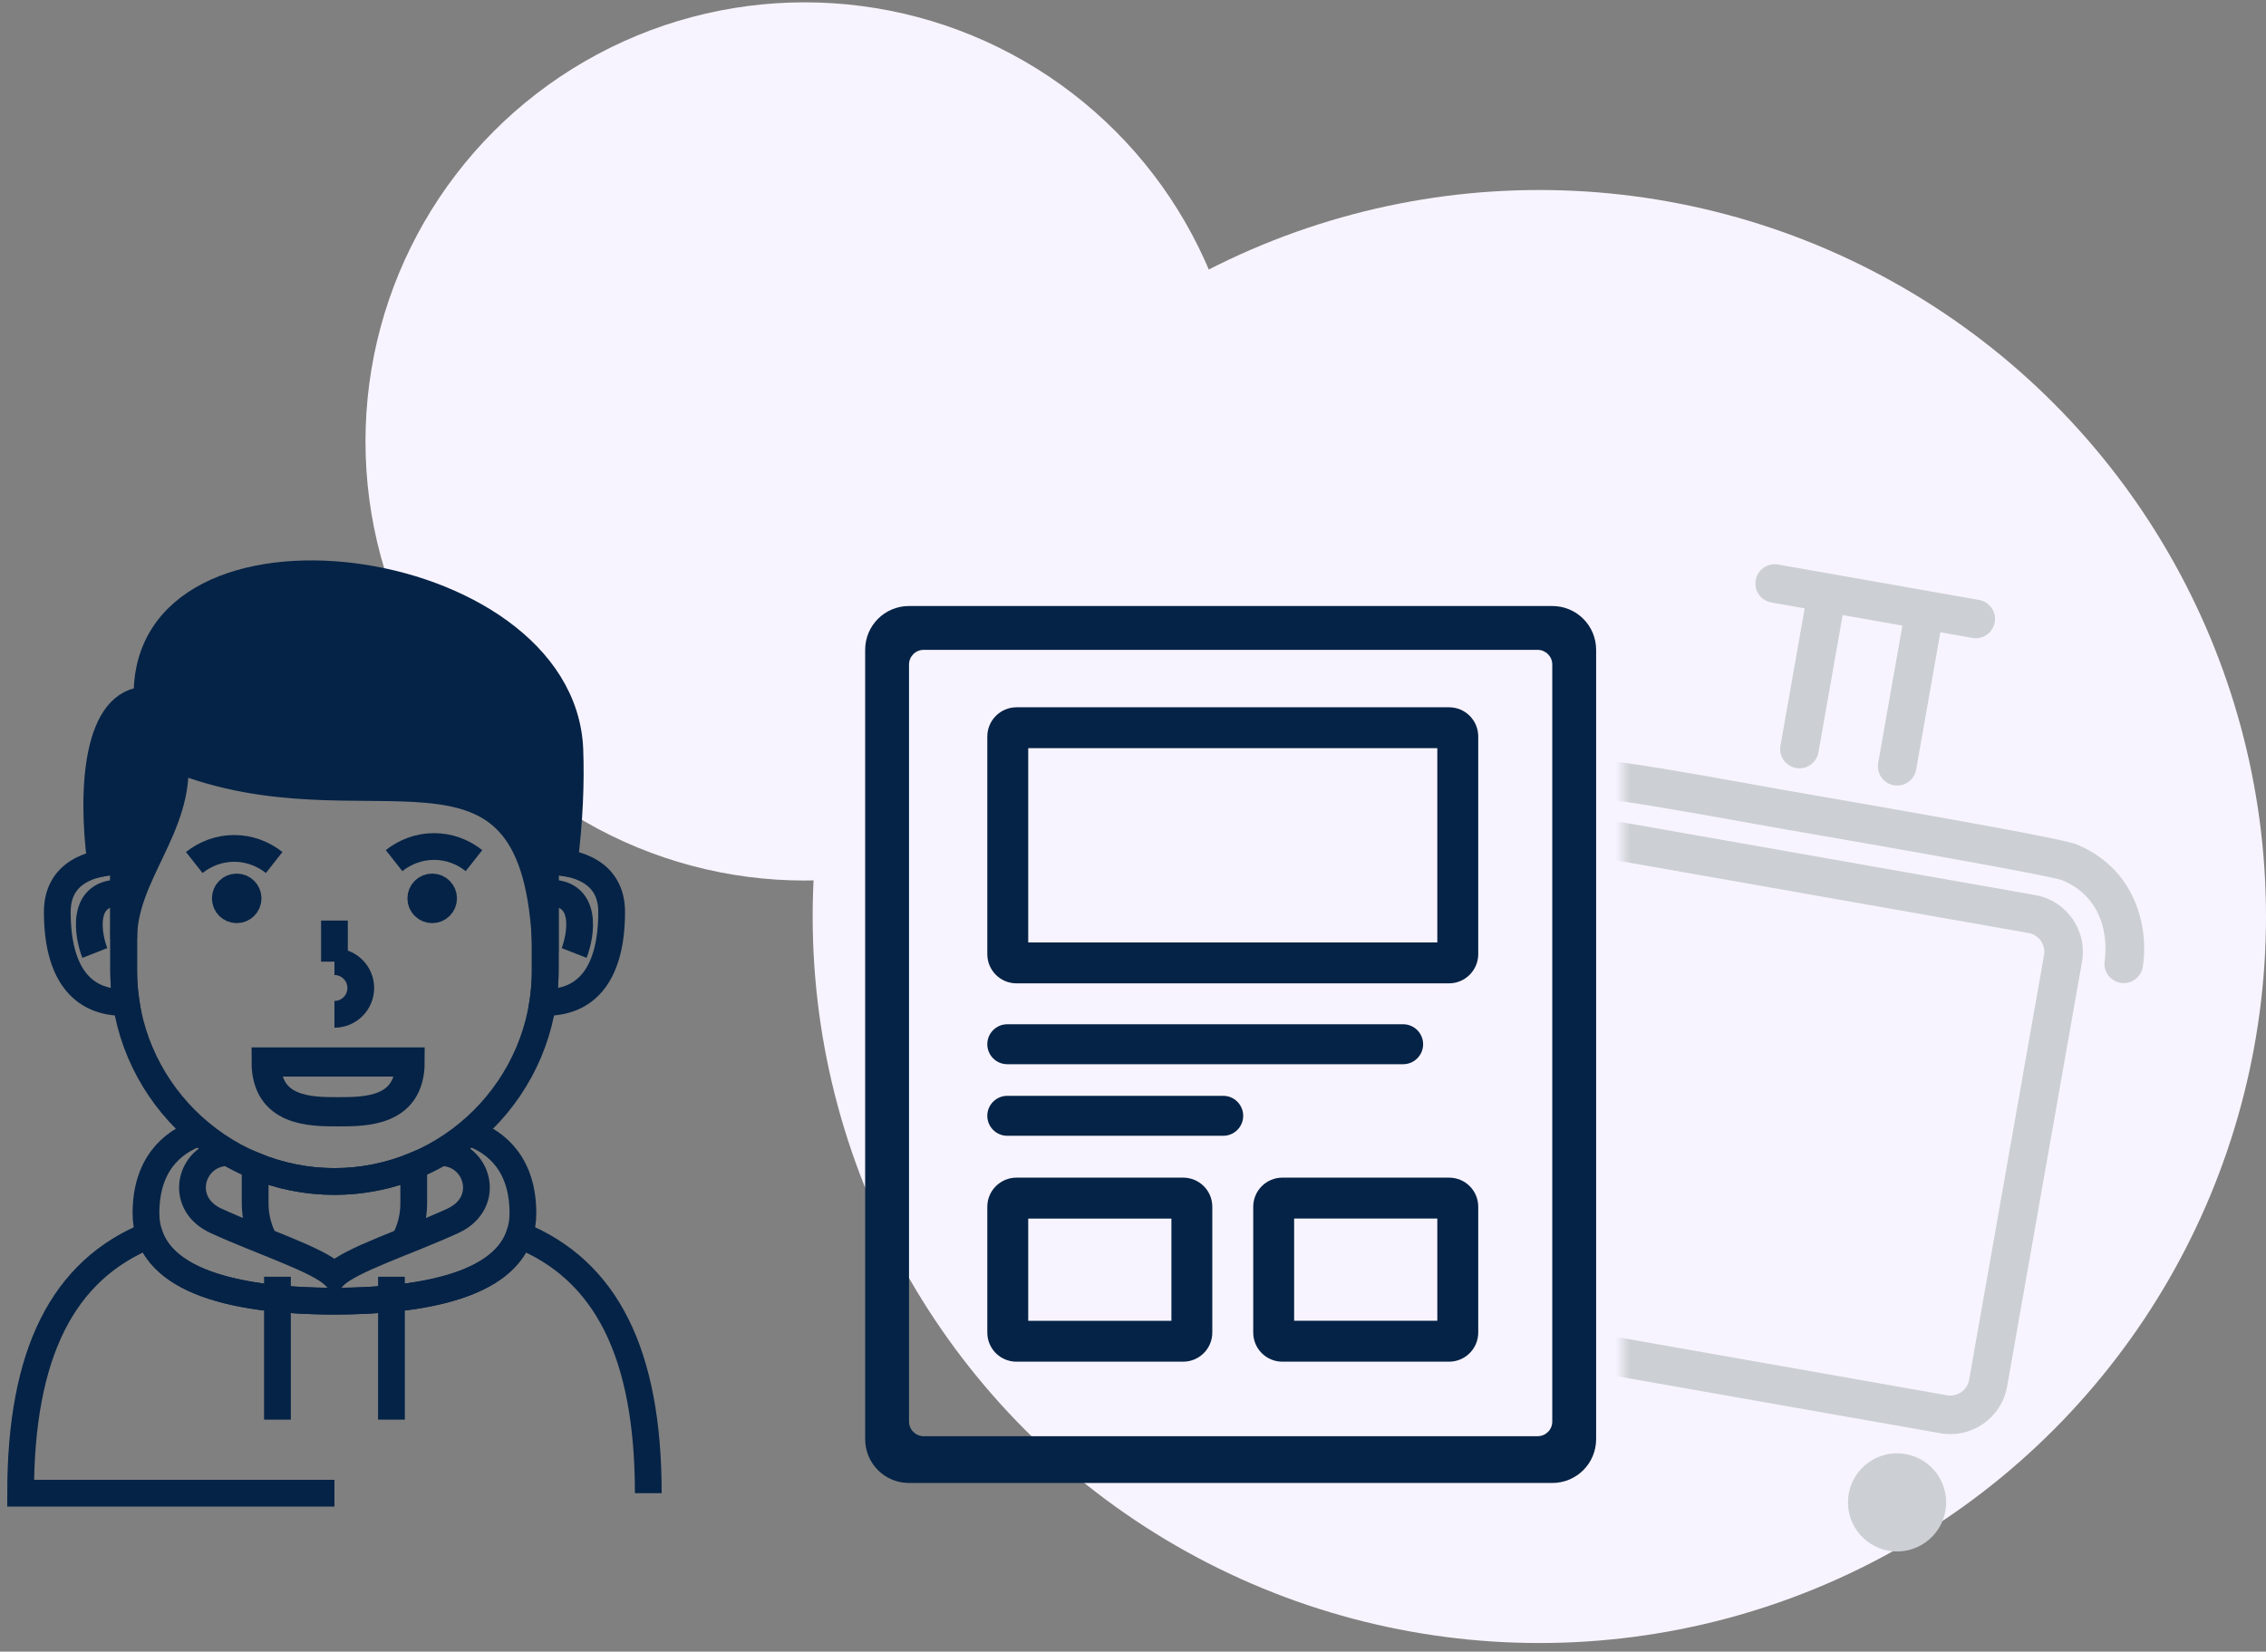 <?xml version="1.0" encoding="UTF-8"?>
<svg width="155px" height="113px" viewBox="0 0 155 113" version="1.1" xmlns="http://www.w3.org/2000/svg" xmlns:xlink="http://www.w3.org/1999/xlink">
    <rect x="0" y="0" width="155" height="113" fill="#808080" stroke="none"/>
    <!-- Generator: Sketch 41.2 (35397) - http://www.bohemiancoding.com/sketch -->
    <title>step_3</title>
    <desc>Created with Sketch.</desc>
    <defs>
        <rect id="path-1" x="0" y="0" width="42" height="77"></rect>
    </defs>
    <g id="Page-1" stroke="none" stroke-width="1" fill="none" fill-rule="evenodd">
        <g id="4_main_function" transform="translate(-534, -190)">
            <g id="footer" transform="translate(0, -5)">
                <g id="Group-12" transform="translate(100, 179)">
                    <g id="step_3" transform="translate(416, 0)">
                        <g id="3" transform="translate(108, 72.244) scale(-1, -1) translate(-108, -72.244) translate(43, 15.244)" fill="#F8F4FF">
                            <ellipse id="Oval-8" cx="99.958" cy="83.042" rx="30.042" ry="30.042"></ellipse>
                            <ellipse id="Oval-8" cx="49.706" cy="50.538" rx="49.706" ry="49.706"></ellipse>
                        </g>
                        <g id="trunk" transform="translate(129, 48)">
                            <mask id="mask-2" fill="white">
                                <use xlink:href="#path-1"></use>
                            </mask>
                            <g id="Mask"></g>
                            <g mask="url(#mask-2)" id="Shape" fill="#CCD0D4">
                                <g transform="translate(11.908, 40.12) rotate(10) translate(-11.908, -40.12) translate(-11.092, 7)">
                                    <path d="M37.172,19.571 L8.683,19.571 C6.509,19.571 4.741,21.339 4.741,23.514 L4.741,53.018 C4.741,55.192 6.509,56.961 8.683,56.961 L37.172,56.961 C39.346,56.961 41.114,55.192 41.114,53.018 L41.114,23.514 C41.114,21.339 39.346,19.571 37.172,19.571 Z M38.475,53.018 C38.475,53.736 37.89,54.321 37.172,54.321 L8.683,54.321 C7.965,54.321 7.38,53.736 7.38,53.018 L7.38,23.513 C7.38,22.794 7.965,22.21 8.683,22.21 L37.172,22.21 C37.89,22.21 38.475,22.794 38.475,23.513 L38.475,53.018 Z"></path>
                                    <path d="M10.607,58.774 C8.755,58.774 7.248,60.28 7.248,62.133 C7.248,63.985 8.755,65.492 10.607,65.492 C12.459,65.492 13.966,63.985 13.966,62.133 C13.967,60.28 12.459,58.774 10.607,58.774 Z"></path>
                                    <path d="M35.077,58.774 C33.225,58.774 31.718,60.28 31.718,62.133 C31.718,63.985 33.225,65.492 35.077,65.492 C36.929,65.492 38.436,63.985 38.436,62.133 C38.436,60.28 36.929,58.774 35.077,58.774 Z"></path>
                                    <path d="M39.402,15.677 C38.811,15.541 36.059,15.424 20.095,15.473 L19.397,15.475 L18.589,15.473 C10.542,15.436 7.093,15.493 6.289,15.677 C1.624,16.742 0.462,21.048 0.501,23.176 C0.514,23.897 1.102,24.472 1.82,24.472 L1.843,24.472 C2.571,24.458 3.152,23.857 3.139,23.129 C3.137,22.965 3.111,19.11 6.868,18.251 C7.522,18.127 11.462,18.079 18.576,18.112 L18.742,18.112 C18.754,18.112 18.766,18.116 18.779,18.116 L19.395,18.114 L19.835,18.116 C19.844,18.116 19.852,18.113 19.862,18.113 L20.104,18.113 C34.57,18.067 38.28,18.166 38.815,18.251 C42.543,19.101 42.626,22.971 42.628,23.154 C42.628,23.88 43.217,24.469 43.944,24.472 L43.947,24.472 C44.674,24.472 45.265,23.883 45.267,23.155 C45.274,21.033 44.055,16.739 39.402,15.677 Z"></path>
                                    <path d="M15.918,2.993 L18.232,2.993 L18.232,12.535 C18.232,13.264 18.823,13.854 19.552,13.854 C20.28,13.854 20.871,13.264 20.871,12.535 L20.871,2.993 L25.019,2.993 L25.019,12.535 C25.019,13.264 25.61,13.854 26.338,13.854 C27.067,13.854 27.658,13.264 27.658,12.535 L27.658,2.993 L29.883,2.993 C30.611,2.993 31.202,2.403 31.202,1.673 C31.202,0.945 30.611,0.354 29.883,0.354 L15.918,0.354 C15.189,0.354 14.598,0.945 14.598,1.673 C14.599,2.403 15.19,2.993 15.918,2.993 Z"></path>
                                </g>
                            </g>
                        </g>
                        <g id="step_3_story">
                            <g id="people3" transform="translate(19.259, 54.761)">
                                <path d="M21.618,6.603 L21.618,6.603 C29.546,6.603 36.033,13.09 36.033,21.018 L36.033,27.657 C36.033,35.586 29.546,42.073 21.618,42.073 C13.689,42.073 7.203,35.586 7.203,27.657 L7.203,21.018 C7.203,13.09 13.689,6.603 21.618,6.603 Z" id="Shape" stroke="#052346" stroke-width="1.83"></path>
                                <path d="M14.932,21.922 C15.363,21.922 15.713,22.272 15.713,22.703 C15.713,23.134 15.363,23.483 14.932,23.483 C14.501,23.483 14.152,23.134 14.152,22.703 C14.152,22.272 14.501,21.922 14.932,21.922" id="Shape" fill="#052346"></path>
                                <circle id="Oval" stroke="#052346" stroke-width="1.83" cx="14.932" cy="22.703" r="0.78"></circle>
                                <path d="M28.304,21.922 C28.735,21.922 29.084,22.272 29.084,22.703 C29.084,23.134 28.735,23.483 28.304,23.483 C27.873,23.483 27.523,23.134 27.523,22.703 C27.523,22.272 27.872,21.922 28.304,21.922" id="Shape" fill="#052346"></path>
                                <ellipse id="Oval" stroke="#052346" stroke-width="1.83" cx="28.304" cy="22.703" rx="0.78" ry="0.78"></ellipse>
                                <path d="M17.495,19.284 C16.727,19.89 15.782,20.249 14.762,20.249 C13.742,20.249 12.796,19.89 12.028,19.284" id="Shape" stroke="#052346" stroke-width="1.83" transform="translate(14.762, 19.767) scale(1, -1) translate(-14.762, -19.767) "></path>
                                <path d="M31.164,19.156 C30.396,19.762 29.45,20.121 28.43,20.121 C27.41,20.121 26.465,19.761 25.696,19.156" id="Shape" stroke="#052346" stroke-width="1.83" transform="translate(28.43, 19.638) scale(1, -1) translate(-28.43, -19.638) "></path>
                                <path d="M21.618,24.222 L21.618,27.033" id="Shape" stroke="#052346" stroke-width="1.83"></path>
                                <path d="M21.618,30.636 C22.612,30.636 23.419,29.829 23.419,28.835 C23.419,27.84 22.612,27.033 21.618,27.033" id="Shape" stroke="#052346" stroke-width="1.83"></path>
                                <path d="M7.228,20.169 C7.212,20.45 7.202,20.733 7.202,21.018 L7.202,27.657 C7.202,28.391 7.259,29.113 7.366,29.818 C4.244,29.92 2.66,27.688 2.66,23.63 C2.659,21.004 4.867,20.146 7.228,20.169 Z" id="Shape" stroke="#052346" stroke-width="1.83"></path>
                                <path d="M7.202,22.344 C4.159,22.121 4.774,25.284 5.227,26.44" id="Shape" stroke="#052346" stroke-width="1.83"></path>
                                <path d="M10.697,13.131 C11.107,17.843 7.202,21.068 7.202,25.463 L7.202,21.018 C7.202,20.733 7.211,20.45 7.228,20.169 C6.679,20.164 6.139,20.206 5.632,20.307 C4.95,15.175 5.381,9.13 8.809,9.13 C8.257,-4.641 37.219,-0.781 37.721,12.547 C37.804,14.785 37.7,17.432 37.338,20.26 C36.911,20.193 36.463,20.165 36.01,20.169 C36.026,20.45 36.036,20.733 36.036,21.018 L36.036,25.463 L36.033,25.463 C35.109,9.381 23.796,18.432 10.697,13.131" id="Shape" fill="#052346"></path>
                                <path d="M10.697,13.131 C11.107,17.843 7.202,21.068 7.202,25.463 L7.202,21.018 C7.202,20.733 7.211,20.45 7.228,20.169 C6.679,20.164 6.139,20.206 5.632,20.307 C4.95,15.175 5.381,9.13 8.809,9.13 C8.257,-4.641 37.219,-0.781 37.721,12.547 C37.804,14.785 37.7,17.432 37.338,20.26 C36.911,20.193 36.463,20.165 36.01,20.169 C36.026,20.45 36.036,20.733 36.036,21.018 L36.036,25.463 L36.033,25.463 C35.109,9.381 23.796,18.432 10.697,13.131 Z" id="Shape" stroke="#052346" stroke-width="1.83"></path>
                                <path d="M36.01,20.169 C36.027,20.45 36.037,20.733 36.037,21.018 L36.037,27.657 C36.037,28.391 35.98,29.113 35.873,29.818 C38.995,29.92 40.579,27.688 40.579,23.63 C40.58,21.004 38.372,20.146 36.01,20.169 Z" id="Shape" stroke="#052346" stroke-width="1.83"></path>
                                <path d="M36.037,22.344 C39.08,22.121 38.466,25.284 38.013,26.44" id="Shape" stroke="#052346" stroke-width="1.83"></path>
                                <path d="M16.86,46.172 C16.436,45.4 16.194,44.515 16.194,43.577 L16.194,41.006 C17.87,41.693 19.701,42.073 21.618,42.073 C23.534,42.073 25.365,41.692 27.042,41.006 L27.042,43.577 C27.042,44.515 26.801,45.4 26.376,46.172" id="Shape" stroke="#052346" stroke-width="1.83"></path>
                                <path d="M21.618,63.399 L0.151,63.399 C0.151,53.842 3.027,48.127 8.965,45.735 C10.098,49.028 15.136,50.248 21.618,50.264 C28.1,50.248 33.138,49.028 34.271,45.735 C40.209,48.127 43.085,53.841 43.085,63.399" id="Shape" stroke="#052346" stroke-width="1.83"></path>
                                <path d="M30.836,38.717 C32.833,39.385 34.51,41.029 34.51,44.241 C34.51,48.667 29,50.246 21.618,50.264 C14.236,50.246 8.726,48.667 8.726,44.241 C8.726,41.03 10.403,39.385 12.4,38.717" id="Shape" stroke="#052346" stroke-width="1.83"></path>
                                <path d="M28.883,40.094 C31.41,40.094 32.442,43.514 29.719,44.765 C26.583,46.205 22.707,47.428 21.618,48.519 C20.529,47.428 16.653,46.205 13.517,44.765 C10.795,43.514 11.826,40.094 14.353,40.094" id="Shape" stroke="#052346" stroke-width="1.83"></path>
                                <path d="M17.719,48.591 L17.719,58.367" id="Shape" stroke="#052346" stroke-width="1.83"></path>
                                <path d="M25.518,48.591 L25.518,58.367" id="Shape" stroke="#052346" stroke-width="1.83"></path>
                                <path d="M21.869,37.304 C23.751,37.304 26.79,37.304 26.79,33.897 C26.79,33.897 23.751,33.897 21.869,33.897 C19.988,33.897 17.327,33.897 16.949,33.897 C16.949,37.304 19.988,37.304 21.869,37.304 Z" id="Oval-2" stroke="#052346" stroke-width="2"></path>
                            </g>
                            <g id="story" transform="translate(64.179, 49.462)" fill="#052346">
                                <path d="M15.997,8 C14.342,8 13,9.337 13,10.996 L13,65.004 C13,66.659 14.337,68 15.997,68 L60.003,68 C61.658,68 63,66.663 63,65.004 L63,10.996 C63,9.341 61.663,8 60.003,8 L15.997,8 Z M17.002,11 C16.448,11 16,11.449 16,12.003 L16,63.797 C16,64.351 16.45,64.8 17.002,64.8 L58.998,64.8 C59.552,64.8 60,64.351 60,63.797 L60,12.003 C60,11.449 59.55,11 58.998,11 L17.002,11 Z" id="Combined-Shape"></path>
                                <g id="Group-3" transform="translate(21, 14)">
                                    <path d="M0.355,2.931 C0.355,1.825 1.254,0.928 2.355,0.928 L31.936,0.928 C33.04,0.928 33.936,1.814 33.936,2.931 L33.936,17.813 C33.936,18.92 33.038,19.817 31.936,19.817 L2.355,19.817 C1.251,19.817 0.355,18.931 0.355,17.813 L0.355,2.931 Z M3.154,3.726 L31.137,3.726 L31.137,17.018 L3.154,17.018 L3.154,3.726 Z" id="Combined-Shape"></path>
                                    <path d="M0.355,35.104 C0.355,34.002 1.249,33.109 2.352,33.109 L13.75,33.109 C14.853,33.109 15.746,33.994 15.746,35.104 L15.746,43.706 C15.746,44.808 14.852,45.701 13.75,45.701 L2.352,45.701 C1.249,45.701 0.355,44.816 0.355,43.706 L0.355,35.104 Z M3.154,35.91 L12.948,35.91 L12.948,42.903 L3.154,42.903 L3.154,35.91 Z" id="Combined-Shape"></path>
                                    <path d="M18.545,35.104 C18.545,34.002 19.439,33.109 20.541,33.109 L31.939,33.109 C33.042,33.109 33.936,33.994 33.936,35.104 L33.936,43.706 C33.936,44.808 33.042,45.701 31.939,45.701 L20.541,45.701 C19.439,45.701 18.545,44.816 18.545,43.706 L18.545,35.104 Z M21.343,35.907 L31.137,35.907 L31.137,42.901 L21.343,42.901 L21.343,35.907 Z" id="Combined-Shape"></path>
                                    <path d="M28.799,22.615 L1.722,22.615 C0.967,22.615 0.355,23.228 0.355,23.982 C0.355,24.737 0.967,25.349 1.722,25.349 L28.799,25.349 C29.554,25.349 30.166,24.737 30.166,23.982 C30.166,23.228 29.553,22.615 28.799,22.615 Z" id="Shape"></path>
                                    <path d="M16.492,27.512 L1.722,27.512 C0.968,27.512 0.355,28.125 0.355,28.879 C0.355,29.634 0.968,30.246 1.722,30.246 L16.492,30.246 C17.247,30.246 17.859,29.634 17.859,28.879 C17.859,28.125 17.246,27.512 16.492,27.512 Z" id="Shape"></path>
                                </g>
                            </g>
                            <rect id="3" x="0" y="0" width="200" height="133.333"></rect>
                        </g>
                    </g>
                </g>
            </g>
        </g>
    </g>
</svg>